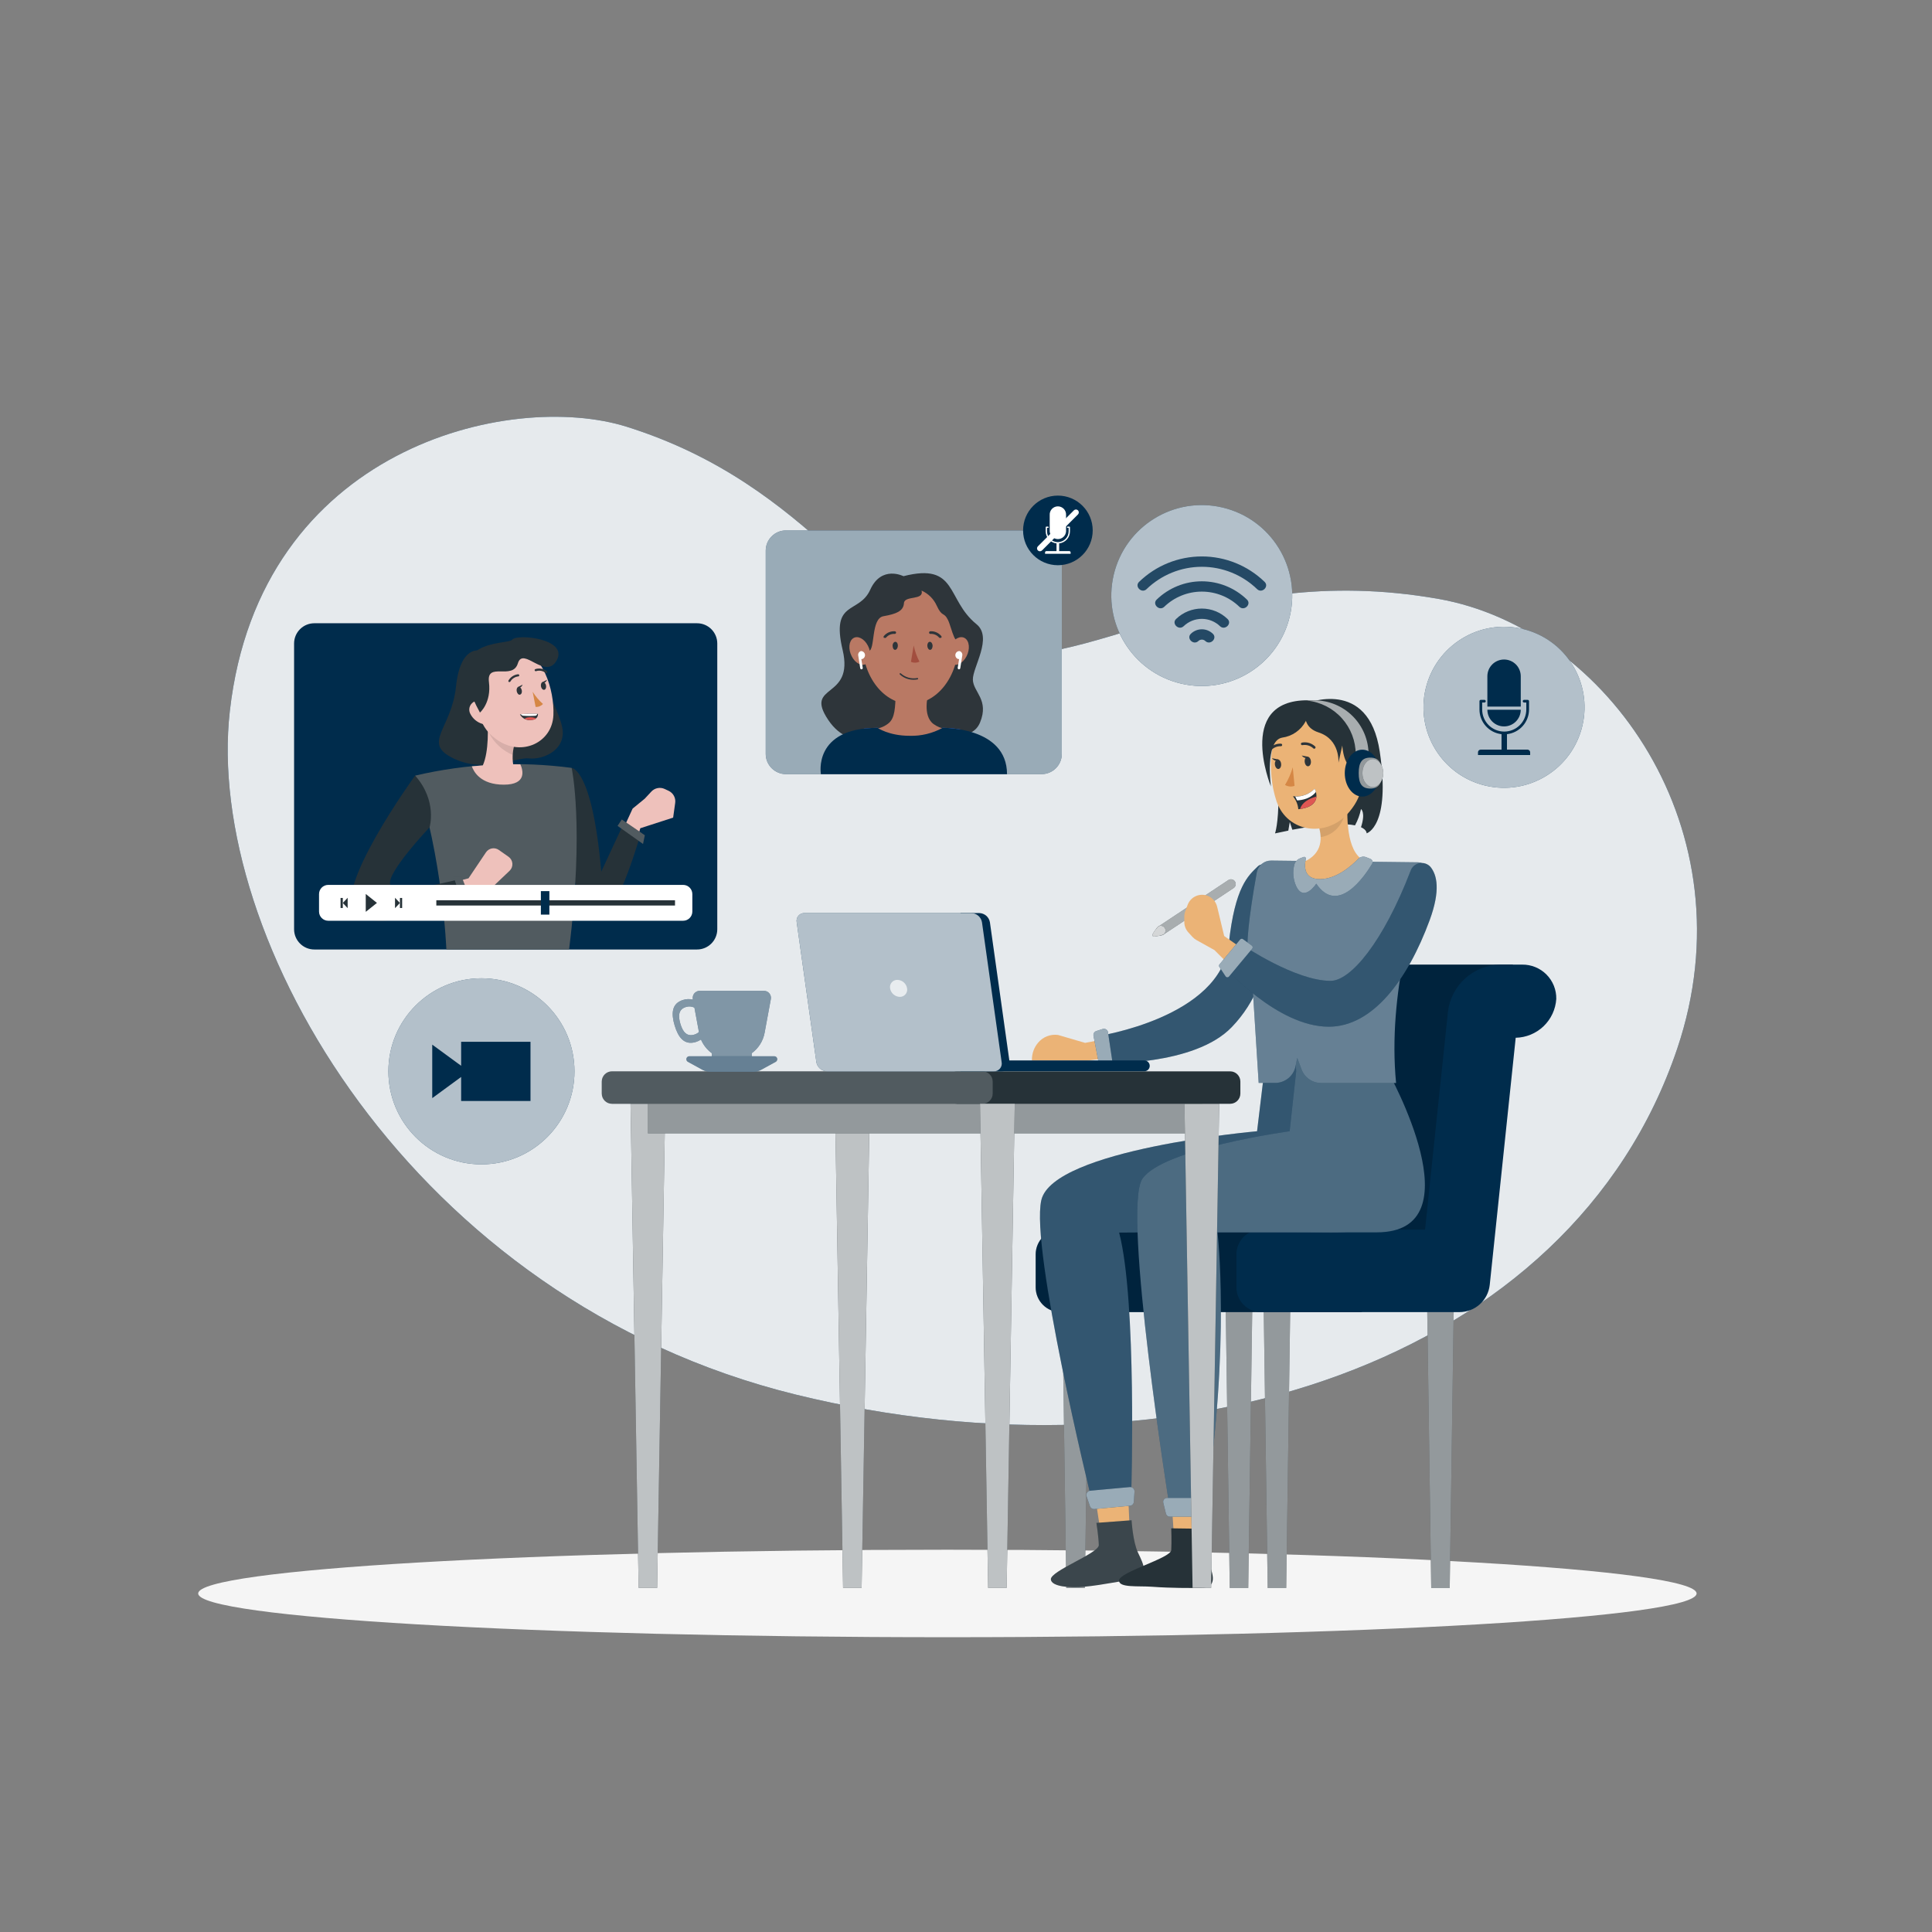 <svg width="380" height="380" viewBox="0 0 380 380" fill="none" xmlns="http://www.w3.org/2000/svg">
<rect x="0" y="0" width="380" height="380" fill="#808080" stroke="none"/>
<path d="M191.166 128.049C171.52 123.132 160.098 95.49 123.245 83.931C100.316 76.756 51.091 88.019 45.208 139.836C40.154 184.38 80.997 255.729 156.48 274.288C231.629 292.764 308.959 268.246 329.897 206.23C344.344 163.396 316.156 123.671 282.929 117.796C238.142 109.892 213.556 133.65 191.166 128.049Z" fill="#002C4C"/>
<path opacity="0.9" d="M191.166 128.049C171.52 123.132 160.098 95.49 123.245 83.931C100.316 76.756 51.091 88.019 45.208 139.836C40.154 184.38 80.997 255.729 156.48 274.288C231.629 292.764 308.959 268.246 329.897 206.23C344.344 163.396 316.156 123.671 282.929 117.796C238.142 109.892 213.556 133.65 191.166 128.049Z" fill="white"/>
<path d="M186.341 322.019C267.723 322.019 333.697 318.167 333.697 313.416C333.697 308.664 267.723 304.812 186.341 304.812C104.958 304.812 38.984 308.664 38.984 313.416C38.984 318.167 104.958 322.019 186.341 322.019Z" fill="#F5F5F5"/>
<path d="M285.142 312.338H281.501L280.703 256.797H285.94L285.142 312.338Z" fill="#263238"/>
<path opacity="0.5" d="M285.142 312.338H281.501L280.703 256.797H285.94L285.142 312.338Z" fill="white"/>
<path d="M252.985 312.338H249.337L248.547 256.797H253.783L252.985 312.338Z" fill="#263238"/>
<path opacity="0.5" d="M252.985 312.338H249.337L248.547 256.797H253.783L252.985 312.338Z" fill="white"/>
<path d="M245.517 312.338H241.876L241.078 256.797H246.315L245.517 312.338Z" fill="#263238"/>
<path opacity="0.5" d="M245.517 312.338H241.876L241.078 256.797H246.315L245.517 312.338Z" fill="white"/>
<path d="M213.376 312.338H209.728L208.938 256.797H214.174L213.376 312.338Z" fill="#263238"/>
<path opacity="0.5" d="M213.376 312.338H209.728L208.938 256.797H214.174L213.376 312.338Z" fill="white"/>
<path d="M267.665 258.073H208.575C207.935 258.073 207.301 257.947 206.71 257.703C206.119 257.458 205.582 257.099 205.13 256.647C204.678 256.194 204.319 255.657 204.074 255.066C203.829 254.475 203.703 253.842 203.703 253.202V246.711C203.705 245.421 204.219 244.183 205.133 243.272C206.046 242.36 207.284 241.847 208.575 241.847H260.893L265.4 198.968C265.706 196.457 266.908 194.14 268.784 192.443C270.66 190.745 273.085 189.781 275.614 189.727H297.571L292.327 205.732L287.539 241.581L284.172 251.598L267.665 258.073Z" fill="#002C4C"/>
<path opacity="0.2" d="M267.665 258.073H208.575C207.935 258.073 207.301 257.947 206.71 257.703C206.119 257.458 205.582 257.099 205.13 256.647C204.678 256.194 204.319 255.657 204.074 255.066C203.829 254.475 203.703 253.842 203.703 253.202V246.711C203.705 245.421 204.219 244.183 205.133 243.272C206.046 242.36 207.284 241.847 208.575 241.847H260.893L265.4 198.968C265.706 196.457 266.908 194.14 268.784 192.443C270.66 190.745 273.085 189.781 275.614 189.727H297.571L292.327 205.732L287.539 241.581L284.172 251.598L267.665 258.073Z" fill="black"/>
<path d="M299.39 189.727H295.004C292.476 189.782 290.052 190.746 288.177 192.444C286.302 194.141 285.102 196.458 284.798 198.969L280.291 241.848H248.052C246.762 241.85 245.526 242.363 244.614 243.275C243.703 244.187 243.19 245.423 243.188 246.712V253.202C243.187 254.493 243.7 255.731 244.612 256.644C245.524 257.558 246.761 258.072 248.052 258.074H287.055C288.535 258.074 289.964 257.526 291.064 256.535C292.165 255.545 292.859 254.181 293.013 252.708L298.12 204.114C300.166 204.072 302.121 203.264 303.599 201.85C305.076 200.435 305.969 198.517 306.1 196.476C306.117 195.588 305.955 194.707 305.624 193.883C305.293 193.059 304.8 192.31 304.174 191.681C303.548 191.051 302.802 190.554 301.98 190.218C301.158 189.883 300.277 189.716 299.39 189.727Z" fill="#002C4C"/>
<path d="M214.641 289.405L217.171 305.943L222.393 305.494L221.663 288.805L214.641 289.405Z" fill="#EBB376"/>
<path d="M222.566 299.016C222.566 299.016 222.816 303.287 223.842 305.415C224.868 307.543 226.29 310.37 222.816 310.682C220.764 310.864 217.177 311.715 213.248 312.095C210.535 312.354 206.818 312.095 206.689 310.659C206.537 308.994 216.159 305.506 216.121 303.902C216.083 302.299 215.65 299.532 215.65 299.532L222.566 299.016Z" fill="#263238"/>
<path opacity="0.1" d="M222.566 299.016C222.566 299.016 222.816 303.287 223.842 305.415C224.868 307.543 226.29 310.37 222.816 310.682C220.764 310.864 217.177 311.715 213.248 312.095C210.535 312.354 206.818 312.095 206.689 310.659C206.537 308.994 216.159 305.506 216.121 303.902C216.083 302.299 215.65 299.532 215.65 299.532L222.566 299.016Z" fill="white"/>
<path d="M248.663 210.736L247.25 222.501C247.25 222.501 207.099 226.027 204.811 236.067C202.645 245.612 214.494 294.077 214.494 294.077L222.512 293.279C222.512 293.279 223.629 255.804 220.118 242.435C220.118 242.435 250.639 242.207 260.816 242.435C265.376 242.542 277.072 242.39 274.177 229.09C270.878 213.89 267.39 210.736 267.39 210.736L267.268 204.078H249.028L248.663 210.736Z" fill="#002C4C"/>
<path opacity="0.2" d="M248.663 210.736L247.25 222.501C247.25 222.501 207.099 226.027 204.811 236.067C202.645 245.612 214.494 294.077 214.494 294.077L222.512 293.279C222.512 293.279 223.629 255.804 220.118 242.435C220.118 242.435 250.639 242.207 260.816 242.435C265.376 242.542 277.072 242.39 274.177 229.09C270.878 213.89 267.39 210.736 267.39 210.736L267.268 204.078H249.028L248.663 210.736Z" fill="white"/>
<path d="M213.709 294.282L214.378 296.25C214.441 296.427 214.561 296.578 214.719 296.68C214.877 296.782 215.065 296.828 215.252 296.812L222.252 296.166C222.448 296.149 222.631 296.064 222.77 295.925C222.909 295.786 222.995 295.602 223.012 295.406L223.141 293.37C223.147 293.249 223.127 293.128 223.082 293.016C223.038 292.904 222.969 292.803 222.882 292.719C222.795 292.635 222.691 292.572 222.577 292.532C222.463 292.492 222.342 292.477 222.221 292.488L214.424 293.202C214.301 293.215 214.182 293.254 214.076 293.318C213.97 293.383 213.879 293.469 213.811 293.573C213.742 293.676 213.698 293.793 213.68 293.916C213.663 294.038 213.673 294.163 213.709 294.282Z" fill="#002C4C"/>
<path opacity="0.6" d="M213.709 294.282L214.378 296.25C214.441 296.427 214.561 296.578 214.719 296.68C214.877 296.782 215.065 296.828 215.252 296.812L222.252 296.166C222.448 296.149 222.631 296.064 222.77 295.925C222.909 295.786 222.995 295.602 223.012 295.406L223.141 293.37C223.147 293.249 223.127 293.128 223.082 293.016C223.038 292.904 222.969 292.803 222.882 292.719C222.795 292.635 222.691 292.572 222.577 292.532C222.463 292.492 222.342 292.477 222.221 292.488L214.424 293.202C214.301 293.215 214.182 293.254 214.076 293.318C213.97 293.383 213.879 293.469 213.811 293.573C213.742 293.676 213.698 293.793 213.68 293.916C213.663 294.038 213.673 294.163 213.709 294.282Z" fill="white"/>
<path d="M230.023 289.062L231.141 305.76H236.377L237.076 289.062H230.023Z" fill="#EBB376"/>
<path d="M236.973 300.693C236.973 300.693 236.837 304.972 237.673 307.183C238.509 309.395 239.671 312.336 236.153 312.336C234.101 312.336 230.46 312.382 226.577 312.093C223.856 311.895 220.094 312.336 220.094 310.869C220.094 309.197 230.27 306.484 230.369 304.888C230.468 303.292 230.369 300.602 230.369 300.602L236.973 300.693Z" fill="#263238"/>
<path d="M254.943 210.734L253.659 222.499C253.659 222.499 228.685 225.896 224.68 231.877C220.675 237.859 230.084 296.713 230.084 296.713H237.068C242.054 264.033 239.462 242.388 239.462 242.388H270.782C290.732 242.388 272.978 210.734 272.978 210.734L273.054 203.742L254.594 204.806L254.943 210.734Z" fill="#002C4C"/>
<path opacity="0.3" d="M254.943 210.734L253.659 222.499C253.659 222.499 228.685 225.896 224.68 231.877C220.675 237.859 230.084 296.713 230.084 296.713H237.068C242.054 264.033 239.462 242.388 239.462 242.388H270.782C290.732 242.388 272.978 210.734 272.978 210.734L273.054 203.742L254.594 204.806L254.943 210.734Z" fill="white"/>
<path d="M228.805 295.575L229.33 297.726C229.37 297.896 229.467 298.047 229.606 298.154C229.744 298.26 229.915 298.316 230.09 298.311H237.044C237.221 298.315 237.393 298.257 237.532 298.148C237.671 298.038 237.767 297.884 237.804 297.711L238.267 295.552C238.293 295.44 238.292 295.323 238.266 295.21C238.239 295.098 238.187 294.993 238.114 294.903C238.041 294.814 237.948 294.742 237.843 294.694C237.738 294.646 237.623 294.622 237.507 294.625H229.558C229.44 294.623 229.324 294.647 229.218 294.697C229.112 294.747 229.018 294.821 228.945 294.913C228.873 295.005 228.822 295.113 228.798 295.228C228.773 295.343 228.776 295.462 228.805 295.575Z" fill="#002C4C"/>
<path opacity="0.6" d="M228.805 295.575L229.33 297.726C229.37 297.896 229.467 298.047 229.606 298.154C229.744 298.26 229.915 298.316 230.09 298.311H237.044C237.221 298.315 237.393 298.257 237.532 298.148C237.671 298.038 237.767 297.884 237.804 297.711L238.267 295.552C238.293 295.44 238.292 295.323 238.266 295.21C238.239 295.098 238.187 294.993 238.114 294.903C238.041 294.814 237.948 294.742 237.843 294.694C237.738 294.646 237.623 294.622 237.507 294.625H229.558C229.44 294.623 229.324 294.647 229.218 294.697C229.112 294.747 229.018 294.821 228.945 294.913C228.873 295.005 228.822 295.113 228.798 295.228C228.773 295.343 228.776 295.462 228.805 295.575Z" fill="white"/>
<path d="M219.081 204.019L213.426 205.121L208.106 203.563C207.369 203.463 206.619 203.554 205.927 203.826C205.235 204.099 204.625 204.545 204.154 205.121C203.384 206.041 202.964 207.204 202.969 208.404V208.609H213.905L219.841 207.811L219.081 204.019Z" fill="#EBB376"/>
<path d="M249.633 171.309C249.625 171.048 249.539 170.796 249.387 170.584C249.236 170.373 249.025 170.21 248.781 170.117C248.538 170.025 248.272 170.006 248.018 170.064C247.764 170.122 247.533 170.254 247.353 170.442C245.529 172.236 242.907 174.341 241.684 185.642C240.111 200.196 215.844 203.806 215.844 203.806L216.999 209.126C216.999 209.126 234.874 209.734 242.277 202.013C251.853 192.095 250.454 177.206 249.633 171.309Z" fill="#002C4C"/>
<path opacity="0.2" d="M249.633 171.309C249.625 171.048 249.539 170.796 249.387 170.584C249.236 170.373 249.025 170.21 248.781 170.117C248.538 170.025 248.272 170.006 248.018 170.064C247.764 170.122 247.533 170.254 247.353 170.442C245.529 172.236 242.907 174.341 241.684 185.642C240.111 200.196 215.844 203.806 215.844 203.806L216.999 209.126C216.999 209.126 234.874 209.734 242.277 202.013C251.853 192.095 250.454 177.206 249.633 171.309Z" fill="white"/>
<path d="M271.377 147.824C269.181 133.102 256.785 138.407 256.785 138.407C248.775 141.295 251.465 151.244 251.465 156.647C251.465 162.051 250.781 163.92 250.781 163.92C251.708 163.715 252.567 163.54 253.396 163.373L253.684 161.678L254.186 163.198C260.92 161.914 264.552 161.929 266.513 162.34C267.065 161.336 267.462 160.255 267.691 159.132C267.691 159.132 268.649 159.756 267.691 162.704C268.854 163.229 268.801 163.905 268.801 163.905C268.801 163.905 273.589 162.545 271.377 147.824Z" fill="#263238"/>
<path d="M279.005 169.608L250.042 169.266C249.365 169.255 248.707 169.486 248.185 169.916C247.663 170.346 247.311 170.948 247.192 171.614C243.772 190.523 246.105 189.854 246.105 189.854L247.564 212.996H250.802C251.749 212.997 252.668 212.67 253.401 212.07C254.134 211.47 254.636 210.634 254.822 209.706L255.149 208.079L256.008 210.359C256.299 211.133 256.819 211.801 257.497 212.274C258.175 212.748 258.981 213.005 259.808 213.012H274.59C272.872 195.243 278.504 178.097 280.465 171.69C280.542 171.456 280.563 171.207 280.527 170.963C280.49 170.718 280.398 170.486 280.256 170.284C280.115 170.082 279.928 169.916 279.711 169.798C279.494 169.681 279.252 169.616 279.005 169.608Z" fill="#002C4C"/>
<path opacity="0.4" d="M279.005 169.608L250.042 169.266C249.365 169.255 248.707 169.486 248.185 169.916C247.663 170.346 247.311 170.948 247.192 171.614C243.772 190.523 246.105 189.854 246.105 189.854L247.564 212.996H250.802C251.749 212.997 252.668 212.67 253.401 212.07C254.134 211.47 254.636 210.634 254.822 209.706L255.149 208.079L256.008 210.359C256.299 211.133 256.819 211.801 257.497 212.274C258.175 212.748 258.981 213.005 259.808 213.012H274.59C272.872 195.243 278.504 178.097 280.465 171.69C280.542 171.456 280.563 171.207 280.527 170.963C280.49 170.718 280.398 170.486 280.256 170.284C280.115 170.082 279.928 169.916 279.711 169.798C279.494 169.681 279.252 169.616 279.005 169.608Z" fill="white"/>
<path d="M215.077 203.729L216.149 209.338C216.186 209.529 216.291 209.701 216.445 209.822C216.598 209.944 216.789 210.006 216.985 209.999L218.064 209.953C218.177 209.948 218.287 209.919 218.389 209.869C218.49 209.818 218.579 209.747 218.651 209.659C218.722 209.572 218.775 209.47 218.805 209.361C218.834 209.252 218.841 209.138 218.824 209.026L217.935 203.052C217.918 202.935 217.876 202.822 217.812 202.722C217.747 202.623 217.661 202.538 217.561 202.475C217.46 202.412 217.347 202.372 217.229 202.358C217.111 202.343 216.991 202.355 216.878 202.391L215.609 202.802C215.424 202.867 215.269 202.997 215.171 203.167C215.074 203.337 215.04 203.536 215.077 203.729Z" fill="#002C4C"/>
<path opacity="0.6" d="M215.077 203.729L216.149 209.338C216.186 209.529 216.291 209.701 216.445 209.822C216.598 209.944 216.789 210.006 216.985 209.999L218.064 209.953C218.177 209.948 218.287 209.919 218.389 209.869C218.49 209.818 218.579 209.747 218.651 209.659C218.722 209.572 218.775 209.47 218.805 209.361C218.834 209.252 218.841 209.138 218.824 209.026L217.935 203.052C217.918 202.935 217.876 202.822 217.812 202.722C217.747 202.623 217.661 202.538 217.561 202.475C217.46 202.412 217.347 202.372 217.229 202.358C217.111 202.343 216.991 202.355 216.878 202.391L215.609 202.802C215.424 202.867 215.269 202.997 215.171 203.167C215.074 203.337 215.04 203.536 215.077 203.729Z" fill="white"/>
<path d="M265.231 155.547C264.806 159.423 264.669 166.46 267.557 168.771C267.557 168.771 266.455 172.685 259.03 173.414C253.755 171.089 255.716 169.797 255.716 169.797C259.873 168.391 260.276 165.275 259.334 162.379L265.231 155.547Z" fill="#EBB376"/>
<path opacity="0.1" d="M264.587 159.864L263.067 159.469L261.183 160.229L259.328 162.372C259.577 163.108 259.718 163.876 259.746 164.652C263.835 164.029 264.587 159.864 264.587 159.864Z" fill="black"/>
<path d="M267.957 146.973C268.14 153.364 268.36 156.093 265.449 159.619C261.064 164.939 253.175 163.799 251.078 157.59C249.193 152.004 249.201 142.496 255.189 139.395C256.51 138.707 257.984 138.368 259.472 138.41C260.96 138.452 262.413 138.873 263.693 139.635C264.972 140.396 266.035 141.472 266.782 142.761C267.528 144.049 267.933 145.507 267.957 146.995V146.973Z" fill="#EBB376"/>
<path d="M269.919 151.878C269.674 153.09 268.958 154.157 267.928 154.842C266.552 155.738 265.374 154.629 265.344 153.071C265.344 151.68 266.005 149.529 267.578 149.271C267.922 149.222 268.273 149.259 268.6 149.379C268.926 149.498 269.218 149.696 269.45 149.956C269.681 150.215 269.845 150.528 269.927 150.865C270.009 151.203 270.006 151.556 269.919 151.893V151.878Z" fill="#EBB376"/>
<path d="M254.27 150.914C253.921 152.134 253.41 153.303 252.75 154.387C253.029 154.553 253.341 154.655 253.664 154.687C253.988 154.718 254.314 154.678 254.62 154.57L254.27 150.914Z" fill="#D58745"/>
<path d="M258.565 147.259C258.61 147.245 258.65 147.219 258.679 147.183C258.725 147.135 258.751 147.071 258.751 147.004C258.751 146.938 258.725 146.874 258.679 146.825C258.337 146.497 257.921 146.257 257.465 146.125C257.01 145.992 256.53 145.972 256.065 146.065C256 146.083 255.944 146.126 255.91 146.184C255.876 146.242 255.866 146.312 255.883 146.377C255.899 146.442 255.94 146.497 255.997 146.531C256.054 146.565 256.122 146.576 256.187 146.559C256.573 146.491 256.97 146.516 257.345 146.631C257.72 146.746 258.063 146.948 258.345 147.221C258.377 147.243 258.413 147.257 258.451 147.264C258.489 147.271 258.528 147.269 258.565 147.259Z" fill="#2E353A"/>
<path d="M249.639 147.819C249.595 147.811 249.554 147.793 249.518 147.766C249.491 147.746 249.469 147.72 249.453 147.69C249.437 147.661 249.427 147.629 249.423 147.596C249.42 147.562 249.423 147.529 249.433 147.497C249.442 147.465 249.458 147.435 249.48 147.409C249.772 147.034 250.151 146.735 250.583 146.536C251.016 146.338 251.49 146.246 251.965 146.269C252.031 146.279 252.09 146.313 252.131 146.365C252.172 146.418 252.192 146.484 252.185 146.55C252.178 146.615 252.145 146.675 252.093 146.716C252.042 146.758 251.977 146.777 251.912 146.771C251.519 146.758 251.129 146.84 250.773 147.007C250.418 147.175 250.107 147.425 249.867 147.736C249.84 147.769 249.804 147.793 249.764 147.808C249.724 147.823 249.681 147.827 249.639 147.819Z" fill="#2E353A"/>
<path d="M257.839 149.72C257.892 150.237 257.649 150.678 257.307 150.716C256.965 150.754 256.661 150.358 256.615 149.834C256.569 149.31 256.805 148.876 257.139 148.838C257.474 148.8 257.793 149.196 257.839 149.72Z" fill="#2E353A"/>
<path d="M251.981 150.258C252.034 150.768 251.791 151.216 251.457 151.246C251.122 151.277 250.811 150.882 250.757 150.365C250.704 149.848 250.947 149.407 251.282 149.377C251.616 149.346 251.943 149.726 251.981 150.258Z" fill="#2E353A"/>
<path d="M251.441 149.376L250.172 149.133C250.172 149.133 250.894 150.045 251.441 149.376Z" fill="#2E353A"/>
<path d="M257.3 148.845L256.031 148.602C256.031 148.602 256.753 149.514 257.3 148.845Z" fill="#2E353A"/>
<path d="M254.297 156.615C255.076 156.712 255.867 156.631 256.609 156.377C257.352 156.122 258.027 155.702 258.583 155.148C258.583 155.148 260.483 158.606 255.361 159.169C255.279 158.228 254.907 157.336 254.297 156.615Z" fill="#263238"/>
<path d="M254.75 156.668L255.122 157.428C255.122 157.428 257.539 157.428 258.824 155.764C258.763 155.546 258.681 155.335 258.58 155.133C258.082 155.639 257.485 156.037 256.826 156.301C256.167 156.565 255.46 156.69 254.75 156.668Z" fill="white"/>
<path d="M255.719 159.119C258.227 158.754 258.88 157.599 258.934 156.672C256.456 157.325 255.856 158.564 255.719 159.119Z" fill="#DE5753"/>
<path d="M256.799 141.889C256.338 142.746 255.68 143.482 254.879 144.037C254.079 144.592 253.159 144.949 252.194 145.081C248.743 145.681 249.975 154.687 249.975 154.687C249.975 154.687 242.519 136.508 258.753 137.8L256.799 141.889Z" fill="#263238"/>
<path d="M259.15 138.159C258.88 138.098 258.6 138.093 258.328 138.146C258.056 138.199 257.798 138.307 257.571 138.465C257.343 138.624 257.151 138.827 257.007 139.064C256.863 139.3 256.77 139.564 256.733 139.839C256.543 141.359 256.862 143.259 259.317 144.049C263.657 145.44 263.254 150.03 263.254 150.03L264.014 146.626C264.014 146.626 264.257 151.49 266.704 150.912C269.152 150.334 269.395 145.744 269.395 145.744L265.352 139.558L259.15 138.159Z" fill="#263238"/>
<path d="M256.402 168.559C256.457 168.536 256.518 168.529 256.578 168.539C256.637 168.549 256.693 168.575 256.738 168.614C256.784 168.653 256.818 168.705 256.836 168.762C256.855 168.819 256.857 168.881 256.842 168.939C256.554 170.193 256.303 172.914 259.609 172.914C262.915 172.914 265.886 170.216 267.156 168.916C267.349 168.718 267.596 168.582 267.866 168.524C268.137 168.465 268.418 168.488 268.676 168.589L269.542 168.931C269.633 168.968 269.716 169.024 269.783 169.095C269.851 169.167 269.902 169.252 269.933 169.346C269.964 169.439 269.975 169.538 269.963 169.636C269.952 169.734 269.92 169.828 269.869 169.912C268.402 172.344 263.143 180.096 258.894 173.811C258.894 173.811 256.424 177.611 254.904 174.213C254.345 172.93 254.225 171.498 254.562 170.14C254.634 169.839 254.778 169.561 254.982 169.329C255.186 169.098 255.444 168.919 255.733 168.81L256.402 168.559Z" fill="#002C4C"/>
<path opacity="0.6" d="M256.402 168.559C256.457 168.536 256.518 168.529 256.578 168.539C256.637 168.549 256.693 168.575 256.738 168.614C256.784 168.653 256.818 168.705 256.836 168.762C256.855 168.819 256.857 168.881 256.842 168.939C256.554 170.193 256.303 172.914 259.609 172.914C262.915 172.914 265.886 170.216 267.156 168.916C267.349 168.718 267.596 168.582 267.866 168.524C268.137 168.465 268.418 168.488 268.676 168.589L269.542 168.931C269.633 168.968 269.716 169.024 269.783 169.095C269.851 169.167 269.902 169.252 269.933 169.346C269.964 169.439 269.975 169.538 269.963 169.636C269.952 169.734 269.92 169.828 269.869 169.912C268.402 172.344 263.143 180.096 258.894 173.811C258.894 173.811 256.424 177.611 254.904 174.213C254.345 172.93 254.225 171.498 254.562 170.14C254.634 169.839 254.778 169.561 254.982 169.329C255.186 169.098 255.444 168.919 255.733 168.81L256.402 168.559Z" fill="white"/>
<path d="M241.537 173.141C241.639 173.062 241.757 173.005 241.882 172.974C242.008 172.942 242.138 172.937 242.266 172.958C242.393 172.979 242.515 173.026 242.624 173.096C242.732 173.166 242.825 173.258 242.897 173.366C242.969 173.473 243.017 173.595 243.04 173.722C243.063 173.849 243.059 173.98 243.029 174.106C242.999 174.231 242.944 174.35 242.866 174.453C242.789 174.557 242.691 174.643 242.578 174.707L228.83 183.827C228.727 183.895 228.612 183.942 228.491 183.965C228.37 183.988 228.246 183.988 228.125 183.963C227.881 183.913 227.667 183.769 227.53 183.561C227.393 183.353 227.344 183.1 227.394 182.856C227.444 182.612 227.589 182.398 227.796 182.261L241.537 173.141Z" fill="#263238"/>
<path opacity="0.6" d="M241.537 173.141C241.639 173.062 241.757 173.005 241.882 172.974C242.008 172.942 242.138 172.937 242.266 172.958C242.393 172.979 242.515 173.026 242.624 173.096C242.732 173.166 242.825 173.258 242.897 173.366C242.969 173.473 243.017 173.595 243.04 173.722C243.063 173.849 243.059 173.98 243.029 174.106C242.999 174.231 242.944 174.35 242.866 174.453C242.789 174.557 242.691 174.643 242.578 174.707L228.83 183.827C228.727 183.895 228.612 183.942 228.491 183.965C228.37 183.988 228.246 183.988 228.125 183.963C227.881 183.913 227.667 183.769 227.53 183.561C227.393 183.353 227.344 183.1 227.394 182.856C227.444 182.612 227.589 182.398 227.796 182.261L241.537 173.141Z" fill="white"/>
<path d="M227.79 182.249C227.354 182.701 226.986 183.212 226.695 183.769C226.668 183.817 226.654 183.871 226.656 183.927C226.658 183.982 226.676 184.035 226.707 184.081C226.738 184.127 226.781 184.163 226.831 184.186C226.881 184.209 226.937 184.217 226.992 184.21C227.618 184.163 228.235 184.027 228.823 183.807C228.926 183.739 229.014 183.651 229.083 183.549C229.152 183.447 229.201 183.333 229.225 183.212C229.25 183.091 229.251 182.967 229.227 182.846C229.204 182.725 229.157 182.61 229.089 182.507C229.021 182.404 228.934 182.316 228.832 182.247C228.73 182.178 228.615 182.13 228.495 182.105C228.374 182.08 228.25 182.08 228.129 182.103C228.008 182.126 227.892 182.173 227.79 182.241V182.249Z" fill="#263238"/>
<path opacity="0.8" d="M227.79 182.249C227.354 182.701 226.986 183.212 226.695 183.769C226.668 183.817 226.654 183.871 226.656 183.927C226.658 183.982 226.676 184.035 226.707 184.081C226.738 184.127 226.781 184.163 226.831 184.186C226.881 184.209 226.937 184.217 226.992 184.21C227.618 184.163 228.235 184.027 228.823 183.807C228.926 183.739 229.014 183.651 229.083 183.549C229.152 183.447 229.201 183.333 229.225 183.212C229.25 183.091 229.251 182.967 229.227 182.846C229.204 182.725 229.157 182.61 229.089 182.507C229.021 182.404 228.934 182.316 228.832 182.247C228.73 182.178 228.615 182.13 228.495 182.105C228.374 182.08 228.25 182.08 228.129 182.103C228.008 182.126 227.892 182.173 227.79 182.241V182.249Z" fill="white"/>
<path d="M246.777 188.304L240.781 184.101L239.398 178.348C239.27 177.792 238.988 177.284 238.585 176.88C238.182 176.477 237.673 176.196 237.118 176.068C236.397 175.904 235.642 176.008 234.993 176.361C234.344 176.713 233.846 177.29 233.591 177.983L233.128 179.229C233.003 179.568 232.939 179.925 232.938 180.286V181.342C232.938 182.102 233.222 182.834 233.735 183.394L234.556 184.291C234.776 184.53 235.033 184.732 235.316 184.891L238.873 186.875L244.49 192.484L246.777 188.304Z" fill="#EBB376"/>
<path d="M277.444 171.277C277.579 170.897 277.81 170.559 278.116 170.296C278.422 170.032 278.791 169.853 279.187 169.777C279.583 169.7 279.993 169.728 280.375 169.858C280.757 169.988 281.098 170.215 281.365 170.517C282.634 172.083 283.364 175.077 281.198 180.983C276.874 192.725 269.988 201.943 261.362 201.943C251.132 201.943 240.781 190.103 240.781 190.103L244.368 185.877C244.368 185.877 254.758 192.922 261.689 192.922C265.648 192.953 272.078 185.261 277.444 171.277Z" fill="#002C4C"/>
<path opacity="0.2" d="M277.444 171.277C277.579 170.897 277.81 170.559 278.116 170.296C278.422 170.032 278.791 169.853 279.187 169.777C279.583 169.7 279.993 169.728 280.375 169.858C280.757 169.988 281.098 170.215 281.365 170.517C282.634 172.083 283.364 175.077 281.198 180.983C276.874 192.725 269.988 201.943 261.362 201.943C251.132 201.943 240.781 190.103 240.781 190.103L244.368 185.877C244.368 185.877 254.758 192.922 261.689 192.922C265.648 192.953 272.078 185.261 277.444 171.277Z" fill="white"/>
<path d="M239.872 189.67L243.916 184.791C243.984 184.709 244.081 184.656 244.187 184.644C244.293 184.631 244.4 184.659 244.486 184.723L246.218 185.984C246.265 186.018 246.304 186.061 246.334 186.11C246.363 186.16 246.382 186.215 246.389 186.272C246.396 186.329 246.391 186.387 246.375 186.442C246.359 186.497 246.331 186.548 246.294 186.592L241.734 192.072C241.693 192.123 241.639 192.164 241.579 192.191C241.518 192.217 241.452 192.229 241.386 192.226C241.32 192.222 241.256 192.203 241.199 192.169C241.142 192.136 241.094 192.09 241.058 192.034L239.827 190.172C239.78 190.094 239.759 190.004 239.767 189.914C239.776 189.823 239.812 189.738 239.872 189.67Z" fill="#002C4C"/>
<path opacity="0.6" d="M239.872 189.67L243.916 184.791C243.984 184.709 244.081 184.656 244.187 184.644C244.293 184.631 244.4 184.659 244.486 184.723L246.218 185.984C246.265 186.018 246.304 186.061 246.334 186.11C246.363 186.16 246.382 186.215 246.389 186.272C246.396 186.329 246.391 186.387 246.375 186.442C246.359 186.497 246.331 186.548 246.294 186.592L241.734 192.072C241.693 192.123 241.639 192.164 241.579 192.191C241.518 192.217 241.452 192.229 241.386 192.226C241.32 192.222 241.256 192.203 241.199 192.169C241.142 192.136 241.094 192.09 241.058 192.034L239.827 190.172C239.78 190.094 239.759 190.004 239.767 189.914C239.776 189.823 239.812 189.738 239.872 189.67Z" fill="white"/>
<path d="M258.546 137.75H257.125V137.803C259.74 138.077 262.161 139.31 263.921 141.264C265.681 143.217 266.655 145.753 266.655 148.382H269.179C269.177 145.563 268.056 142.86 266.062 140.866C264.069 138.873 261.365 137.752 258.546 137.75Z" fill="#263238"/>
<path opacity="0.6" d="M258.546 137.75H257.125V137.803C259.74 138.077 262.161 139.31 263.921 141.264C265.681 143.217 266.655 145.753 266.655 148.382H269.179C269.177 145.563 268.056 142.86 266.062 140.866C264.069 138.873 261.365 137.752 258.546 137.75Z" fill="white"/>
<path d="M267.95 156.68C269.856 156.68 271.401 154.614 271.401 152.066C271.401 149.519 269.856 147.453 267.95 147.453C266.045 147.453 264.5 149.519 264.5 152.066C264.5 154.614 266.045 156.68 267.95 156.68Z" fill="#002C4C"/>
<path d="M271.802 152.056C271.802 154.115 271.179 155.096 269.522 155.096C267.865 155.096 267.242 154.13 267.242 152.056C267.242 149.981 267.873 149.016 269.522 149.016C271.171 149.016 271.802 149.988 271.802 152.056Z" fill="#263238"/>
<path opacity="0.5" d="M271.802 152.056C271.802 154.115 271.179 155.096 269.522 155.096C267.865 155.096 267.242 154.13 267.242 152.056C267.242 149.981 267.873 149.016 269.522 149.016C271.171 149.016 271.802 149.988 271.802 152.056Z" fill="white"/>
<path d="M270.021 154.8C271.154 154.8 272.073 153.571 272.073 152.056C272.073 150.541 271.154 149.312 270.021 149.312C268.887 149.312 267.969 150.541 267.969 152.056C267.969 153.571 268.887 154.8 270.021 154.8Z" fill="#263238"/>
<path opacity="0.7" d="M270.021 154.8C271.154 154.8 272.073 153.571 272.073 152.056C272.073 150.541 271.154 149.312 270.021 149.312C268.887 149.312 267.969 150.541 267.969 152.056C267.969 153.571 268.887 154.8 270.021 154.8Z" fill="white"/>
<path d="M129.252 312.322H125.612L124.016 217.094H130.848L129.252 312.322Z" fill="#263238"/>
<path opacity="0.7" d="M129.252 312.322H125.612L124.016 217.094H130.848L129.252 312.322Z" fill="white"/>
<path d="M169.471 312.322H165.823L164.227 217.094H171.067L169.471 312.322Z" fill="#263238"/>
<path opacity="0.7" d="M169.471 312.322H165.823L164.227 217.094H171.067L169.471 312.322Z" fill="white"/>
<path d="M196.172 215.484H127.438V222.932H196.172V215.484Z" fill="#263238"/>
<path opacity="0.5" d="M196.172 215.484H127.438V222.932H196.172V215.484Z" fill="white"/>
<path d="M236.49 215.484H196.18V222.932H236.49V215.484Z" fill="#263238"/>
<path opacity="0.5" d="M236.49 215.484H196.18V222.932H236.49V215.484Z" fill="white"/>
<path d="M238.213 312.322H234.565L232.969 217.094H239.801L238.213 312.322Z" fill="#263238"/>
<path opacity="0.7" d="M238.213 312.322H234.565L232.969 217.094H239.801L238.213 312.322Z" fill="white"/>
<path d="M241.951 210.719H188.28C187.167 210.719 186.266 211.62 186.266 212.733V215.089C186.266 216.201 187.167 217.103 188.28 217.103H241.951C243.063 217.103 243.965 216.201 243.965 215.089V212.733C243.965 211.62 243.063 210.719 241.951 210.719Z" fill="#263238"/>
<path d="M193.235 210.719H120.373C119.261 210.719 118.359 211.62 118.359 212.733V215.089C118.359 216.201 119.261 217.103 120.373 217.103H193.235C194.347 217.103 195.249 216.201 195.249 215.089V212.733C195.249 211.62 194.347 210.719 193.235 210.719Z" fill="#263238"/>
<path opacity="0.2" d="M193.235 210.719H120.373C119.261 210.719 118.359 211.62 118.359 212.733V215.089C118.359 216.201 119.261 217.103 120.373 217.103H193.235C194.347 217.103 195.249 216.201 195.249 215.089V212.733C195.249 211.62 194.347 210.719 193.235 210.719Z" fill="white"/>
<path d="M197.994 312.322H194.354L192.758 217.094H199.59L197.994 312.322Z" fill="#263238"/>
<path opacity="0.7" d="M197.994 312.322H194.354L192.758 217.094H199.59L197.994 312.322Z" fill="white"/>
<path d="M196.08 210.706C195.797 210.706 195.527 210.594 195.327 210.394C195.128 210.195 195.016 209.924 195.016 209.642C195.016 209.36 195.128 209.089 195.327 208.89C195.527 208.69 195.797 208.578 196.08 208.578H225.074C225.356 208.578 225.626 208.69 225.826 208.89C226.026 209.089 226.138 209.36 226.138 209.642C226.138 209.924 226.026 210.195 225.826 210.394C225.626 210.594 225.356 210.706 225.074 210.706H196.08Z" fill="#002C4C"/>
<path d="M198.566 208.876L194.705 181.41C194.624 180.91 194.371 180.454 193.989 180.121C193.608 179.788 193.122 179.599 192.615 179.586H188.922V210.708H196.993C197.226 210.721 197.459 210.68 197.674 210.589C197.889 210.498 198.08 210.358 198.232 210.181C198.384 210.004 198.494 209.794 198.552 209.568C198.609 209.341 198.615 209.105 198.566 208.876Z" fill="#002C4C"/>
<path d="M195.41 210.71H162.646C162.14 210.697 161.654 210.506 161.274 210.171C160.893 209.837 160.642 209.379 160.564 208.879L156.703 181.412C156.656 181.184 156.662 180.949 156.721 180.723C156.779 180.498 156.889 180.289 157.041 180.113C157.193 179.937 157.383 179.798 157.597 179.707C157.812 179.616 158.044 179.575 158.276 179.588H191.055C191.561 179.603 192.046 179.792 192.427 180.125C192.809 180.458 193.062 180.913 193.145 181.412L197.006 208.879C197.055 209.109 197.049 209.348 196.99 209.576C196.931 209.804 196.82 210.015 196.665 210.193C196.51 210.37 196.316 210.51 196.098 210.599C195.881 210.689 195.645 210.727 195.41 210.71Z" fill="#002C4C"/>
<path opacity="0.7" d="M195.41 210.71H162.646C162.14 210.697 161.654 210.506 161.274 210.171C160.893 209.837 160.642 209.379 160.564 208.879L156.703 181.412C156.656 181.184 156.662 180.949 156.721 180.723C156.779 180.498 156.889 180.289 157.041 180.113C157.193 179.937 157.383 179.798 157.597 179.707C157.812 179.616 158.044 179.575 158.276 179.588H191.055C191.561 179.603 192.046 179.792 192.427 180.125C192.809 180.458 193.062 180.913 193.145 181.412L197.006 208.879C197.055 209.109 197.049 209.348 196.99 209.576C196.931 209.804 196.82 210.015 196.665 210.193C196.51 210.37 196.316 210.51 196.098 210.599C195.881 210.689 195.645 210.727 195.41 210.71Z" fill="white"/>
<path opacity="0.7" d="M178.413 194.399C178.451 194.607 178.441 194.82 178.386 195.024C178.33 195.228 178.23 195.416 178.092 195.576C177.955 195.737 177.783 195.864 177.59 195.95C177.397 196.035 177.188 196.077 176.977 196.071C176.515 196.056 176.072 195.881 175.724 195.576C175.376 195.272 175.145 194.855 175.069 194.399C175.032 194.191 175.041 193.978 175.097 193.774C175.152 193.571 175.253 193.382 175.39 193.222C175.528 193.062 175.699 192.934 175.892 192.849C176.085 192.763 176.295 192.721 176.506 192.727C176.969 192.739 177.413 192.913 177.762 193.218C178.11 193.524 178.341 193.941 178.413 194.399Z" fill="white"/>
<path d="M150.286 194.883H137.624C137.423 194.883 137.224 194.927 137.042 195.013C136.86 195.098 136.699 195.222 136.57 195.376C136.441 195.531 136.347 195.711 136.296 195.906C136.244 196.1 136.236 196.304 136.271 196.502V196.616C135.64 196.458 134.977 196.479 134.356 196.676C132.076 197.36 132.008 199.397 132.692 201.685C133.376 203.972 134.546 205.637 136.834 204.953C137.202 204.84 137.553 204.677 137.875 204.466C138.329 205.537 139.064 206.464 140.003 207.149V208.821H147.861V207.149C149.185 206.19 150.088 204.759 150.385 203.152L151.616 196.502C151.651 196.306 151.643 196.104 151.593 195.911C151.543 195.718 151.451 195.539 151.325 195.385C151.198 195.231 151.04 195.106 150.861 195.02C150.681 194.933 150.485 194.886 150.286 194.883ZM136.538 203.501C135.018 203.95 134.258 202.855 133.817 201.35C133.376 199.846 133.414 198.516 134.911 198.067C135.463 197.885 136.064 197.929 136.583 198.189L137.472 202.992C137.202 203.228 136.883 203.402 136.538 203.501Z" fill="#002C4C"/>
<path opacity="0.5" d="M150.286 194.883H137.624C137.423 194.883 137.224 194.927 137.042 195.013C136.86 195.098 136.699 195.222 136.57 195.376C136.441 195.531 136.347 195.711 136.296 195.906C136.244 196.1 136.236 196.304 136.271 196.502V196.616C135.64 196.458 134.977 196.479 134.356 196.676C132.076 197.36 132.008 199.397 132.692 201.685C133.376 203.972 134.546 205.637 136.834 204.953C137.202 204.84 137.553 204.677 137.875 204.466C138.329 205.537 139.064 206.464 140.003 207.149V208.821H147.861V207.149C149.185 206.19 150.088 204.759 150.385 203.152L151.616 196.502C151.651 196.306 151.643 196.104 151.593 195.911C151.543 195.718 151.451 195.539 151.325 195.385C151.198 195.231 151.04 195.106 150.861 195.02C150.681 194.933 150.485 194.886 150.286 194.883ZM136.538 203.501C135.018 203.95 134.258 202.855 133.817 201.35C133.376 199.846 133.414 198.516 134.911 198.067C135.463 197.885 136.064 197.929 136.583 198.189L137.472 202.992C137.202 203.228 136.883 203.402 136.538 203.501Z" fill="white"/>
<path d="M148.209 210.805H139.705C139.175 210.807 138.652 210.676 138.185 210.425L135.297 208.844C135.185 208.781 135.097 208.683 135.047 208.564C134.996 208.446 134.986 208.314 135.018 208.19C135.05 208.065 135.123 207.954 135.224 207.875C135.325 207.795 135.449 207.752 135.578 207.75H152.298C152.427 207.752 152.551 207.795 152.652 207.875C152.754 207.954 152.826 208.065 152.858 208.19C152.89 208.314 152.88 208.446 152.829 208.564C152.779 208.683 152.691 208.781 152.579 208.844L149.691 210.425C149.235 210.67 148.727 210.801 148.209 210.805Z" fill="#002C4C"/>
<path opacity="0.4" d="M148.209 210.805H139.705C139.175 210.807 138.652 210.676 138.185 210.425L135.297 208.844C135.185 208.781 135.097 208.683 135.047 208.564C134.996 208.446 134.986 208.314 135.018 208.19C135.05 208.065 135.123 207.954 135.224 207.875C135.325 207.795 135.449 207.752 135.578 207.75H152.298C152.427 207.752 152.551 207.795 152.652 207.875C152.754 207.954 152.826 208.065 152.858 208.19C152.89 208.314 152.88 208.446 152.829 208.564C152.779 208.683 152.691 208.781 152.579 208.844L149.691 210.425C149.235 210.67 148.727 210.801 148.209 210.805Z" fill="white"/>
<path d="M204.866 104.328H154.592C152.392 104.328 150.609 106.111 150.609 108.311V148.279C150.609 150.478 152.392 152.261 154.592 152.261H204.866C207.065 152.261 208.848 150.478 208.848 148.279V108.311C208.848 106.111 207.065 104.328 204.866 104.328Z" fill="#002C4C"/>
<path opacity="0.6" d="M204.866 104.328H154.592C152.392 104.328 150.609 106.111 150.609 108.311V148.279C150.609 150.478 152.392 152.261 154.592 152.261H204.866C207.065 152.261 208.848 150.478 208.848 148.279V108.311C208.848 106.111 207.065 104.328 204.866 104.328Z" fill="white"/>
<path d="M177.701 113.328C177.701 113.328 173.369 111.108 171.165 115.988C168.961 120.867 163.39 117.933 165.731 127.821C168.072 137.708 158.07 134.349 162.881 141.569C167.692 148.789 175.041 143.849 179.069 143.978C183.097 144.108 190.879 146.638 192.749 142.139C194.619 137.64 191.419 136.128 191.351 133.688C191.282 131.248 195.333 125.404 192.05 122.759C186.046 117.895 188.409 110.599 177.701 113.328Z" fill="#2E353A"/>
<path d="M179.064 138.473C184.277 138.473 188.503 133.066 188.503 126.397C188.503 119.727 184.277 114.32 179.064 114.32C173.851 114.32 169.625 119.727 169.625 126.397C169.625 133.066 173.851 138.473 179.064 138.473Z" fill="#B97964"/>
<path d="M179.711 126.945C179.938 128.057 180.319 129.132 180.844 130.137C180.585 130.266 180.301 130.335 180.012 130.342C179.723 130.348 179.436 130.292 179.172 130.175L179.711 126.945Z" fill="#A24E3F"/>
<path d="M175.562 126.98C175.562 127.42 175.737 127.793 176.026 127.816C176.315 127.838 176.566 127.489 176.596 127.056C176.627 126.622 176.414 126.25 176.132 126.235C175.851 126.22 175.562 126.546 175.562 126.98Z" fill="#2E353A"/>
<path d="M173.973 125.454C173.932 125.462 173.891 125.462 173.851 125.454C173.806 125.404 173.781 125.339 173.781 125.272C173.781 125.204 173.806 125.139 173.851 125.089C174.115 124.775 174.449 124.527 174.827 124.366C175.205 124.205 175.615 124.135 176.025 124.162C176.092 124.173 176.153 124.21 176.195 124.266C176.236 124.321 176.254 124.39 176.245 124.458C176.241 124.492 176.231 124.525 176.214 124.554C176.197 124.584 176.175 124.61 176.148 124.63C176.121 124.651 176.09 124.666 176.057 124.674C176.024 124.683 175.99 124.684 175.956 124.679C175.631 124.661 175.307 124.72 175.009 124.852C174.712 124.985 174.45 125.186 174.246 125.439C174.206 125.466 174.16 125.482 174.111 125.484C174.063 125.487 174.015 125.476 173.973 125.454Z" fill="#2E353A"/>
<path d="M183.435 126.98C183.435 127.42 183.252 127.793 182.964 127.816C182.675 127.838 182.424 127.489 182.394 127.056C182.363 126.622 182.576 126.25 182.865 126.235C183.154 126.22 183.404 126.546 183.435 126.98Z" fill="#2E353A"/>
<path d="M185.001 125.454C185.043 125.462 185.087 125.462 185.13 125.454C185.175 125.404 185.199 125.339 185.199 125.272C185.199 125.204 185.175 125.139 185.13 125.089C184.866 124.775 184.532 124.526 184.154 124.365C183.776 124.204 183.366 124.135 182.956 124.162C182.889 124.175 182.829 124.213 182.788 124.268C182.748 124.322 182.729 124.391 182.736 124.459C182.74 124.493 182.752 124.525 182.769 124.555C182.787 124.585 182.81 124.611 182.838 124.631C182.865 124.652 182.897 124.666 182.93 124.675C182.963 124.683 182.998 124.684 183.032 124.679C183.357 124.662 183.681 124.722 183.978 124.854C184.275 124.986 184.537 125.187 184.742 125.439C184.779 125.466 184.823 125.481 184.869 125.484C184.915 125.486 184.96 125.476 185.001 125.454Z" fill="#2E353A"/>
<path d="M179.716 133.699C179.97 133.698 180.225 133.675 180.476 133.631C180.511 133.624 180.543 133.603 180.564 133.573C180.585 133.544 180.594 133.507 180.59 133.471C180.587 133.453 180.581 133.436 180.571 133.42C180.561 133.405 180.549 133.391 180.534 133.381C180.519 133.37 180.502 133.362 180.484 133.358C180.467 133.354 180.448 133.354 180.43 133.357C179.854 133.466 179.261 133.441 178.697 133.283C178.132 133.124 177.612 132.838 177.177 132.445C177.151 132.42 177.115 132.406 177.078 132.406C177.042 132.406 177.006 132.42 176.98 132.445C176.966 132.458 176.956 132.473 176.948 132.49C176.941 132.507 176.938 132.526 176.938 132.544C176.938 132.563 176.941 132.581 176.948 132.598C176.956 132.615 176.966 132.63 176.98 132.643C177.719 133.338 178.701 133.717 179.716 133.699Z" fill="#2E353A"/>
<path d="M178.19 146.386C181.997 146.335 185.732 145.345 189.065 143.506C187.855 143.279 186.626 143.162 185.395 143.156C183.407 144.249 181.164 144.79 178.897 144.722C174.808 144.722 172.604 143.156 172.604 143.156C171.697 143.155 170.791 143.209 169.891 143.316C171.084 144.494 173.691 146.386 178.19 146.386Z" fill="#577AFB"/>
<path d="M184.327 144.495L186.052 143.4C185.165 143.27 184.323 142.925 183.598 142.397C181.371 140.733 182.579 136.484 182.579 136.484H176.188C176.036 139.03 176.104 141.28 174.668 142.336C173.82 142.99 172.789 143.362 171.719 143.4L173.999 144.761C173.854 145.08 175.519 145.68 175.519 145.68L181.865 146.038L183.081 145.278C183.081 145.278 184.677 144.974 184.327 144.495Z" fill="#B97964"/>
<path d="M172.608 143.157C172.608 143.157 174.812 144.722 178.901 144.722C181.168 144.791 183.412 144.25 185.399 143.157C185.399 143.157 198.068 142.906 198.068 152.277H161.459C161.459 152.277 159.818 143.157 172.608 143.157Z" fill="#002C4C"/>
<path d="M169.109 124.12C169.109 124.12 169.527 128.178 170.857 128.042C172.187 127.905 171.253 121.642 173.761 121.202C176.269 120.761 177.697 120.206 177.796 118.633C177.895 117.06 181.786 118.162 181.262 116.163C182.599 116.752 183.667 117.82 184.256 119.157C185.343 121.483 185.647 120.297 186.445 121.916C187.243 123.535 187.965 128.308 189.242 124.819C190.519 121.331 187.243 118.397 187.243 118.397L184.347 114.977L181.642 114.362L179.324 113.883H176.215L174.133 114.362L171.161 117.546L169.337 120.677L169.109 124.12Z" fill="#2E353A"/>
<path d="M170.709 127.003C171.424 128.386 171.287 129.974 170.405 130.552C169.524 131.129 168.224 130.461 167.517 129.077C166.81 127.694 166.94 126.106 167.821 125.528C168.703 124.951 170.002 125.619 170.709 127.003Z" fill="#B97964"/>
<path d="M186.908 127.003C186.194 128.386 186.338 129.974 187.22 130.552C188.101 131.129 189.393 130.461 190.108 129.077C190.822 127.694 190.685 126.106 189.796 125.528C188.907 124.951 187.622 125.619 186.908 127.003Z" fill="#B97964"/>
<path d="M169.361 128.055C169.17 128.103 169.006 128.224 168.903 128.391C168.799 128.558 168.765 128.759 168.806 128.951L169.194 131.437C169.205 131.502 169.242 131.561 169.296 131.599C169.35 131.637 169.417 131.653 169.483 131.642C169.548 131.631 169.606 131.594 169.645 131.54C169.683 131.486 169.699 131.419 169.688 131.353L169.414 129.628H169.574C169.757 129.57 169.913 129.448 170.014 129.284C170.115 129.121 170.155 128.927 170.125 128.737C170.096 128.547 170 128.374 169.854 128.249C169.708 128.124 169.523 128.055 169.331 128.055H169.361Z" fill="white"/>
<path d="M188.711 128.055C188.901 128.103 189.065 128.224 189.169 128.391C189.272 128.558 189.307 128.759 189.265 128.952L188.87 131.437C188.859 131.502 188.822 131.561 188.768 131.599C188.714 131.637 188.647 131.653 188.581 131.642C188.515 131.631 188.456 131.594 188.417 131.54C188.377 131.487 188.36 131.419 188.369 131.353L188.642 129.628H188.467C188.284 129.569 188.127 129.447 188.026 129.283C187.925 129.119 187.886 128.924 187.916 128.733C187.947 128.543 188.044 128.37 188.191 128.245C188.339 128.121 188.525 128.053 188.718 128.055H188.711Z" fill="white"/>
<path d="M208.074 111.172C211.856 111.172 214.922 108.106 214.922 104.324C214.922 100.542 211.856 97.477 208.074 97.477C204.292 97.477 201.227 100.542 201.227 104.324C201.227 108.106 204.292 111.172 208.074 111.172Z" fill="#002C4C"/>
<path d="M204.135 108.266C204.029 108.16 203.969 108.015 203.969 107.864C203.969 107.713 204.029 107.568 204.135 107.461L211.219 100.378C211.326 100.271 211.47 100.211 211.621 100.211C211.773 100.211 211.917 100.271 212.024 100.378C212.131 100.485 212.191 100.629 212.191 100.78C212.191 100.931 212.131 101.076 212.024 101.183L204.949 108.266C204.84 108.372 204.694 108.431 204.542 108.431C204.39 108.431 204.245 108.372 204.135 108.266Z" fill="white"/>
<path d="M210.32 108.396H208.321V106.876C208.906 106.814 209.447 106.538 209.84 106.1C210.234 105.662 210.45 105.094 210.449 104.505V103.7C210.449 103.683 210.446 103.666 210.439 103.65C210.433 103.634 210.423 103.62 210.411 103.608C210.399 103.596 210.385 103.587 210.369 103.58C210.353 103.574 210.337 103.57 210.32 103.57H210C209.965 103.57 209.932 103.584 209.906 103.608C209.881 103.632 209.866 103.665 209.864 103.7C209.864 103.717 209.867 103.735 209.874 103.751C209.881 103.767 209.891 103.782 209.904 103.794C209.917 103.806 209.932 103.815 209.949 103.821C209.965 103.827 209.983 103.83 210 103.829H210.19V104.505C210.19 105.069 209.966 105.611 209.567 106.01C209.168 106.409 208.627 106.633 208.062 106.633C207.498 106.633 206.957 106.409 206.558 106.01C206.159 105.611 205.934 105.069 205.934 104.505V103.829H206.132C206.166 103.829 206.199 103.815 206.223 103.791C206.248 103.767 206.261 103.734 206.261 103.7C206.259 103.666 206.245 103.634 206.221 103.61C206.198 103.586 206.166 103.572 206.132 103.57H205.805C205.772 103.572 205.74 103.586 205.716 103.61C205.692 103.634 205.678 103.666 205.676 103.7V104.505C205.676 105.093 205.894 105.66 206.286 106.098C206.679 106.535 207.22 106.813 207.804 106.876V108.396H205.805C205.736 108.398 205.67 108.427 205.622 108.477C205.574 108.527 205.547 108.593 205.547 108.662V108.921H210.578V108.662C210.578 108.593 210.551 108.527 210.503 108.477C210.455 108.427 210.389 108.398 210.32 108.396Z" fill="white"/>
<path d="M206.465 104.53C206.493 104.938 206.674 105.319 206.973 105.598C207.271 105.876 207.664 106.031 208.072 106.031C208.48 106.031 208.873 105.876 209.172 105.598C209.47 105.319 209.652 104.938 209.68 104.53V101.316C209.695 101.095 209.664 100.874 209.59 100.666C209.517 100.458 209.401 100.267 209.25 100.105C209.099 99.944 208.917 99.815 208.714 99.727C208.512 99.639 208.293 99.594 208.072 99.594C207.851 99.594 207.633 99.639 207.43 99.727C207.227 99.815 207.045 99.944 206.894 100.105C206.744 100.267 206.628 100.458 206.554 100.666C206.48 100.874 206.45 101.095 206.465 101.316V104.53Z" fill="white"/>
<path d="M137.097 122.586H61.826C59.627 122.586 57.844 124.369 57.844 126.568V182.77C57.844 184.97 59.627 186.753 61.826 186.753H137.097C139.296 186.753 141.079 184.97 141.079 182.77V126.568C141.079 124.369 139.296 122.586 137.097 122.586Z" fill="#002C4C"/>
<path d="M94.402 127.979C94.402 127.979 90.541 126.801 89.682 135.085C88.823 143.369 82.895 146.128 89.188 149.168C95.481 152.208 101.561 148.879 104.031 149.168C106.501 149.457 110.962 147.838 110.681 143.749C110.4 139.66 103.127 127.789 103.127 127.789L94.402 127.979Z" fill="#263238"/>
<path d="M125.877 164.461C124.517 169.021 120.61 181.105 117.623 180.687C113.953 180.185 111.422 167.007 111.422 167.007L112.433 151.047C112.433 151.047 116.483 151.047 118.262 171.445L122.548 162.219L125.877 164.461Z" fill="#263238"/>
<path d="M122.906 162.357L124.426 159.044L126.813 157.09L128.105 155.7C128.433 155.345 128.865 155.104 129.339 155.011C129.813 154.918 130.304 154.978 130.742 155.183L131.502 155.54C131.946 155.746 132.312 156.089 132.546 156.518C132.78 156.948 132.87 157.442 132.801 157.926L132.399 160.814L125.939 162.904C125.939 162.904 125.756 163.55 125.445 164.599L122.906 162.357Z" fill="#EEC1BB"/>
<path d="M122.297 161.18L126.827 164.28L126.477 165.998L121.469 162.441L122.297 161.18Z" fill="#263238"/>
<path opacity="0.2" d="M122.297 161.18L126.827 164.28L126.477 165.998L121.469 162.441L122.297 161.18Z" fill="white"/>
<path d="M87.797 186.755C87.797 186.755 87.106 168.644 81.656 152.555C91.74 150.194 102.169 149.679 112.436 151.035C112.436 151.035 114.967 162.564 111.927 186.755H87.797Z" fill="#263238"/>
<path opacity="0.2" d="M87.797 186.755C87.797 186.755 87.106 168.644 81.656 152.555C91.74 150.194 102.169 149.679 112.436 151.035C112.436 151.035 114.967 162.564 111.927 186.755H87.797Z" fill="white"/>
<path d="M91.646 176.625C92.566 176.276 93.105 176.055 93.105 176.055L97.194 174.155L100.234 171.267C100.423 171.086 100.57 170.866 100.664 170.622C100.758 170.378 100.797 170.116 100.779 169.855C100.761 169.594 100.686 169.34 100.559 169.111C100.432 168.883 100.256 168.685 100.044 168.531L98.121 167.179C97.926 167.039 97.705 166.94 97.471 166.888C97.238 166.835 96.996 166.83 96.76 166.872C96.524 166.915 96.299 167.004 96.098 167.135C95.897 167.266 95.725 167.436 95.591 167.635L92.155 172.749C92.155 172.749 91.395 172.97 90.164 173.274L91.646 176.625Z" fill="#EEC1BB"/>
<path d="M91.713 177.095C87.259 178.774 73.914 183.372 69.901 179.755C65.06 175.385 81.651 152.547 81.651 152.547C86.081 157.555 84.485 162.731 84.485 162.731C84.485 162.731 75.951 171.737 76.756 173.956C77.463 175.94 86.233 173.956 90.246 172.96L91.713 177.095Z" fill="#263238"/>
<path d="M90.776 172.422L92.676 177.233L91.156 178.122L89.195 172.422H90.776Z" fill="#263238"/>
<path opacity="0.2" d="M90.776 172.422L92.676 177.233L91.156 178.122L89.195 172.422H90.776Z" fill="white"/>
<path d="M102.343 150.323H100.929C100.713 148.882 100.846 147.409 101.317 146.029L95.769 140.375C96.05 142.959 96.171 147.853 94.963 150.544C94.203 150.597 93.496 150.658 92.805 150.726C93.154 151.745 94.492 154.336 99.097 154.336C103.703 154.336 102.852 151.425 102.343 150.323Z" fill="#EEC1BB"/>
<path opacity="0.1" d="M96.818 142.456L96.18 144.166C97.177 146.11 98.83 147.639 100.846 148.483C100.912 147.652 101.073 146.831 101.325 146.036L97.647 142.281L96.818 142.456Z" fill="black"/>
<path d="M92.949 136.131C94.294 141.253 94.75 143.457 97.897 145.6C102.624 148.838 108.628 146.072 108.848 140.645C109.053 135.758 106.826 128.196 101.339 127.132C100.133 126.898 98.886 126.976 97.718 127.357C96.55 127.738 95.498 128.41 94.661 129.311C93.825 130.211 93.231 131.31 92.937 132.503C92.643 133.696 92.657 134.945 92.979 136.131H92.949Z" fill="#EEC1BB"/>
<path d="M92.543 140.468C92.779 140.918 93.102 141.317 93.494 141.642C93.885 141.966 94.337 142.211 94.823 142.361C96.122 142.756 96.799 141.601 96.457 140.354C96.153 139.237 95.111 137.687 93.789 137.839C93.331 137.908 92.92 138.155 92.644 138.527C92.367 138.898 92.249 139.364 92.314 139.822C92.348 140.05 92.425 140.27 92.543 140.468Z" fill="#EEC1BB"/>
<path d="M104.766 136.062C105.328 136.953 106.011 137.761 106.795 138.464C106.613 138.663 106.389 138.818 106.139 138.919C105.889 139.021 105.62 139.065 105.351 139.049L104.766 136.062Z" fill="#D58745"/>
<path d="M100.189 134.137C100.154 134.145 100.118 134.145 100.083 134.137C100.036 134.107 100.003 134.061 99.99 134.007C99.977 133.953 99.986 133.896 100.015 133.848C100.21 133.506 100.484 133.216 100.815 133.001C101.145 132.787 101.522 132.655 101.915 132.617C101.97 132.617 102.024 132.638 102.065 132.676C102.106 132.714 102.131 132.767 102.135 132.822C102.137 132.878 102.118 132.931 102.081 132.973C102.044 133.014 101.992 133.039 101.937 133.043C101.614 133.077 101.303 133.188 101.031 133.367C100.759 133.545 100.533 133.786 100.372 134.069C100.351 134.096 100.323 134.117 100.29 134.129C100.258 134.141 100.223 134.144 100.189 134.137Z" fill="#2E353A"/>
<path d="M105.218 131.953C105.194 131.927 105.175 131.896 105.165 131.862C105.157 131.835 105.154 131.807 105.157 131.78C105.16 131.752 105.169 131.726 105.182 131.702C105.196 131.678 105.214 131.656 105.236 131.64C105.258 131.623 105.283 131.61 105.31 131.603C105.687 131.486 106.086 131.461 106.475 131.53C106.863 131.599 107.23 131.759 107.544 131.998C107.57 132.015 107.593 132.036 107.61 132.062C107.627 132.087 107.638 132.116 107.643 132.147C107.647 132.177 107.645 132.208 107.637 132.238C107.629 132.267 107.614 132.295 107.594 132.318C107.574 132.341 107.549 132.36 107.521 132.373C107.493 132.386 107.463 132.392 107.432 132.392C107.401 132.392 107.371 132.386 107.343 132.373C107.315 132.36 107.29 132.341 107.27 132.318C107.009 132.123 106.705 131.994 106.384 131.941C106.063 131.888 105.733 131.913 105.424 132.014C105.387 132.022 105.349 132.02 105.313 132.01C105.277 131.999 105.245 131.98 105.218 131.953Z" fill="#2E353A"/>
<path d="M101.632 135.959C101.715 136.384 102.004 136.719 102.285 136.628C102.566 136.536 102.718 136.187 102.627 135.761C102.536 135.336 102.255 135.047 101.981 135.1C101.708 135.153 101.548 135.533 101.632 135.959Z" fill="#2E353A"/>
<path d="M106.402 135.013C106.478 135.431 106.775 135.728 107.048 135.674C107.322 135.621 107.482 135.241 107.398 134.816C107.314 134.39 107.026 134.094 106.752 134.147C106.478 134.2 106.326 134.588 106.402 135.013Z" fill="#2E353A"/>
<path d="M106.641 134.197L107.598 133.711C107.598 133.711 107.233 134.6 106.641 134.197Z" fill="#2E353A"/>
<path d="M101.844 135.143L102.794 134.656C102.794 134.656 102.459 135.545 101.844 135.143Z" fill="#2E353A"/>
<path d="M105.807 140.408C104.626 140.341 103.441 140.377 102.266 140.514C102.489 140.922 102.838 141.248 103.261 141.442C103.684 141.637 104.159 141.69 104.614 141.593C105.944 141.472 105.807 140.408 105.807 140.408Z" fill="#2E353A"/>
<path d="M103.946 141.099C104.464 141.023 104.992 141.1 105.466 141.319C105.23 141.488 104.95 141.585 104.661 141.6C104.143 141.676 103.615 141.6 103.141 141.38C103.377 141.211 103.656 141.114 103.946 141.099Z" fill="#DE5753"/>
<path d="M105.682 140.399C105.663 140.491 105.619 140.575 105.555 140.642C105.49 140.709 105.408 140.757 105.317 140.779C104.558 140.839 103.796 140.839 103.037 140.779C102.917 140.783 102.798 140.758 102.69 140.706C102.582 140.655 102.487 140.578 102.414 140.483C103.5 140.377 104.592 140.349 105.682 140.399Z" fill="white"/>
<path d="M94.399 140.152C94.399 140.152 96.679 138.237 96.169 134.155C95.66 130.074 100.828 133.882 101.862 130.462C102.895 127.042 107.349 133.981 109.538 129.801C111.727 125.621 101.74 124.602 100.745 125.811C99.749 127.019 86.099 125.051 94.399 140.152Z" fill="#263238"/>
<path d="M134.365 174.047H64.559C63.56 174.047 62.75 174.857 62.75 175.856V179.291C62.75 180.29 63.56 181.1 64.559 181.1H134.365C135.364 181.1 136.174 180.29 136.174 179.291V175.856C136.174 174.857 135.364 174.047 134.365 174.047Z" fill="white"/>
<path d="M71.938 179.347V175.828L74.141 177.591L71.938 179.347Z" fill="#263238"/>
<path d="M77.695 178.623L78.66 177.604L77.695 176.578V178.623Z" fill="#263238"/>
<path d="M78.664 176.617V177.605V178.593H79.097V176.617H78.664Z" fill="#263238"/>
<path d="M68.379 176.578L67.422 177.604L68.379 178.623V176.578Z" fill="#263238"/>
<path d="M67.425 178.593V177.605V176.617H66.984V178.593H67.425Z" fill="#263238"/>
<path d="M132.766 177.07H85.82V178.104H132.766V177.07Z" fill="#263238"/>
<path d="M108.055 175.273H106.383V179.894H108.055V175.273Z" fill="#002C4C"/>
<path d="M253.687 121.225C255.944 111.662 250.022 102.08 240.458 99.822C230.895 97.565 221.313 103.488 219.056 113.051C216.799 122.615 222.721 132.197 232.285 134.454C241.848 136.711 251.43 130.788 253.687 121.225Z" fill="#002C4C"/>
<path opacity="0.7" d="M253.687 121.225C255.944 111.662 250.022 102.08 240.458 99.822C230.895 97.565 221.313 103.488 219.056 113.051C216.799 122.615 222.721 132.197 232.285 134.454C241.848 136.711 251.43 130.788 253.687 121.225Z" fill="white"/>
<g opacity="0.8">
<path d="M232.789 123.182C233.752 122.247 235.042 121.724 236.384 121.724C237.726 121.724 239.016 122.247 239.979 123.182C240.944 124.072 242.403 122.628 241.43 121.731C240.075 120.425 238.266 119.695 236.384 119.695C234.502 119.695 232.693 120.425 231.337 121.731C230.365 122.628 231.816 124.072 232.789 123.182Z" fill="#002C4C"/>
<path d="M235.694 126.092C235.879 125.908 236.129 125.805 236.39 125.805C236.65 125.805 236.9 125.908 237.085 126.092C238.058 126.988 239.51 125.537 238.537 124.64C237.96 124.084 237.191 123.773 236.39 123.773C235.589 123.773 234.819 124.084 234.243 124.64C233.27 125.537 234.729 126.988 235.694 126.092Z" fill="#002C4C"/>
<path d="M228.976 119.363C230.961 117.438 233.617 116.362 236.382 116.362C239.147 116.362 241.803 117.438 243.788 119.363C244.761 120.252 246.212 118.808 245.24 117.911C242.861 115.618 239.686 114.336 236.382 114.336C233.078 114.336 229.902 115.618 227.524 117.911C226.551 118.808 228.01 120.26 228.976 119.363Z" fill="#002C4C"/>
<path d="M225.504 115.888C228.421 113.061 232.325 111.48 236.387 111.48C240.449 111.48 244.352 113.061 247.27 115.888C248.235 116.792 249.687 115.348 248.722 114.436C245.414 111.235 240.99 109.445 236.387 109.445C231.784 109.445 227.36 111.235 224.052 114.436C223.087 115.348 224.539 116.792 225.504 115.888Z" fill="#002C4C"/>
</g>
<path d="M94.691 229.016C104.799 229.016 112.992 220.822 112.992 210.715C112.992 200.608 104.799 192.414 94.691 192.414C84.584 192.414 76.391 200.608 76.391 210.715C76.391 220.822 84.584 229.016 94.691 229.016Z" fill="#002C4C"/>
<path opacity="0.7" d="M94.691 229.016C104.799 229.016 112.992 220.822 112.992 210.715C112.992 200.608 104.799 192.414 94.691 192.414C84.584 192.414 76.391 200.608 76.391 210.715C76.391 220.822 84.584 229.016 94.691 229.016Z" fill="white"/>
<path d="M90.7 204.906V209.626L85.016 205.469V215.987L90.7 211.822V216.549H104.342V204.906H90.7Z" fill="#002C4C"/>
<path d="M311.234 142.752C313.243 134.239 307.97 125.708 299.457 123.699C290.944 121.69 282.413 126.962 280.404 135.476C278.395 143.989 283.667 152.52 292.18 154.529C300.694 156.538 309.224 151.266 311.234 142.752Z" fill="#002C4C"/>
<path opacity="0.7" d="M311.234 142.752C313.243 134.239 307.97 125.708 299.457 123.699C290.944 121.69 282.413 126.962 280.404 135.476C278.395 143.989 283.667 152.52 292.18 154.529C300.694 156.538 309.224 151.266 311.234 142.752Z" fill="white"/>
<path d="M300.446 147.441H296.403V144.401C297.596 144.267 298.697 143.698 299.497 142.804C300.298 141.91 300.741 140.752 300.743 139.552V137.911C300.741 137.841 300.712 137.776 300.662 137.727C300.612 137.679 300.546 137.652 300.477 137.652H299.816C299.777 137.646 299.738 137.648 299.701 137.658C299.663 137.668 299.629 137.686 299.599 137.711C299.57 137.736 299.546 137.767 299.529 137.802C299.513 137.837 299.505 137.876 299.505 137.914C299.505 137.953 299.513 137.991 299.529 138.027C299.546 138.062 299.57 138.093 299.599 138.118C299.629 138.143 299.663 138.161 299.701 138.171C299.738 138.181 299.777 138.183 299.816 138.177H300.203V139.552C300.203 140.703 299.746 141.807 298.932 142.621C298.118 143.435 297.014 143.892 295.864 143.892C294.713 143.892 293.609 143.435 292.795 142.621C291.981 141.807 291.524 140.703 291.524 139.552V138.177H291.919C291.957 138.183 291.996 138.181 292.034 138.171C292.071 138.161 292.106 138.143 292.135 138.118C292.165 138.093 292.189 138.062 292.205 138.027C292.221 137.991 292.23 137.953 292.23 137.914C292.23 137.876 292.221 137.837 292.205 137.802C292.189 137.767 292.165 137.736 292.135 137.711C292.106 137.686 292.071 137.668 292.034 137.658C291.996 137.648 291.957 137.646 291.919 137.652H291.258C291.223 137.651 291.189 137.657 291.157 137.67C291.124 137.682 291.095 137.701 291.07 137.725C291.045 137.749 291.026 137.778 291.012 137.81C290.999 137.842 290.992 137.876 290.992 137.911V139.552C290.992 140.753 291.435 141.911 292.235 142.806C293.036 143.7 294.138 144.268 295.332 144.401V147.441H291.235C291.094 147.441 290.959 147.497 290.859 147.597C290.759 147.697 290.703 147.832 290.703 147.973V148.505H300.963V147.973C300.963 147.835 300.909 147.701 300.813 147.602C300.716 147.503 300.585 147.445 300.446 147.441Z" fill="#002C4C"/>
<path d="M295.83 142.877C296.701 142.877 297.536 142.531 298.152 141.915C298.767 141.3 299.113 140.465 299.113 139.594H292.547C292.546 140.025 292.63 140.453 292.795 140.851C292.959 141.25 293.201 141.612 293.506 141.918C293.811 142.223 294.174 142.464 294.572 142.629C294.971 142.794 295.399 142.878 295.83 142.877Z" fill="#002C4C"/>
<path d="M299.113 133.002C299.113 132.131 298.767 131.296 298.152 130.68C297.536 130.065 296.701 129.719 295.83 129.719C294.959 129.719 294.124 130.065 293.508 130.68C292.893 131.296 292.547 132.131 292.547 133.002V138.976H299.113V133.002Z" fill="#002C4C"/>
</svg>
